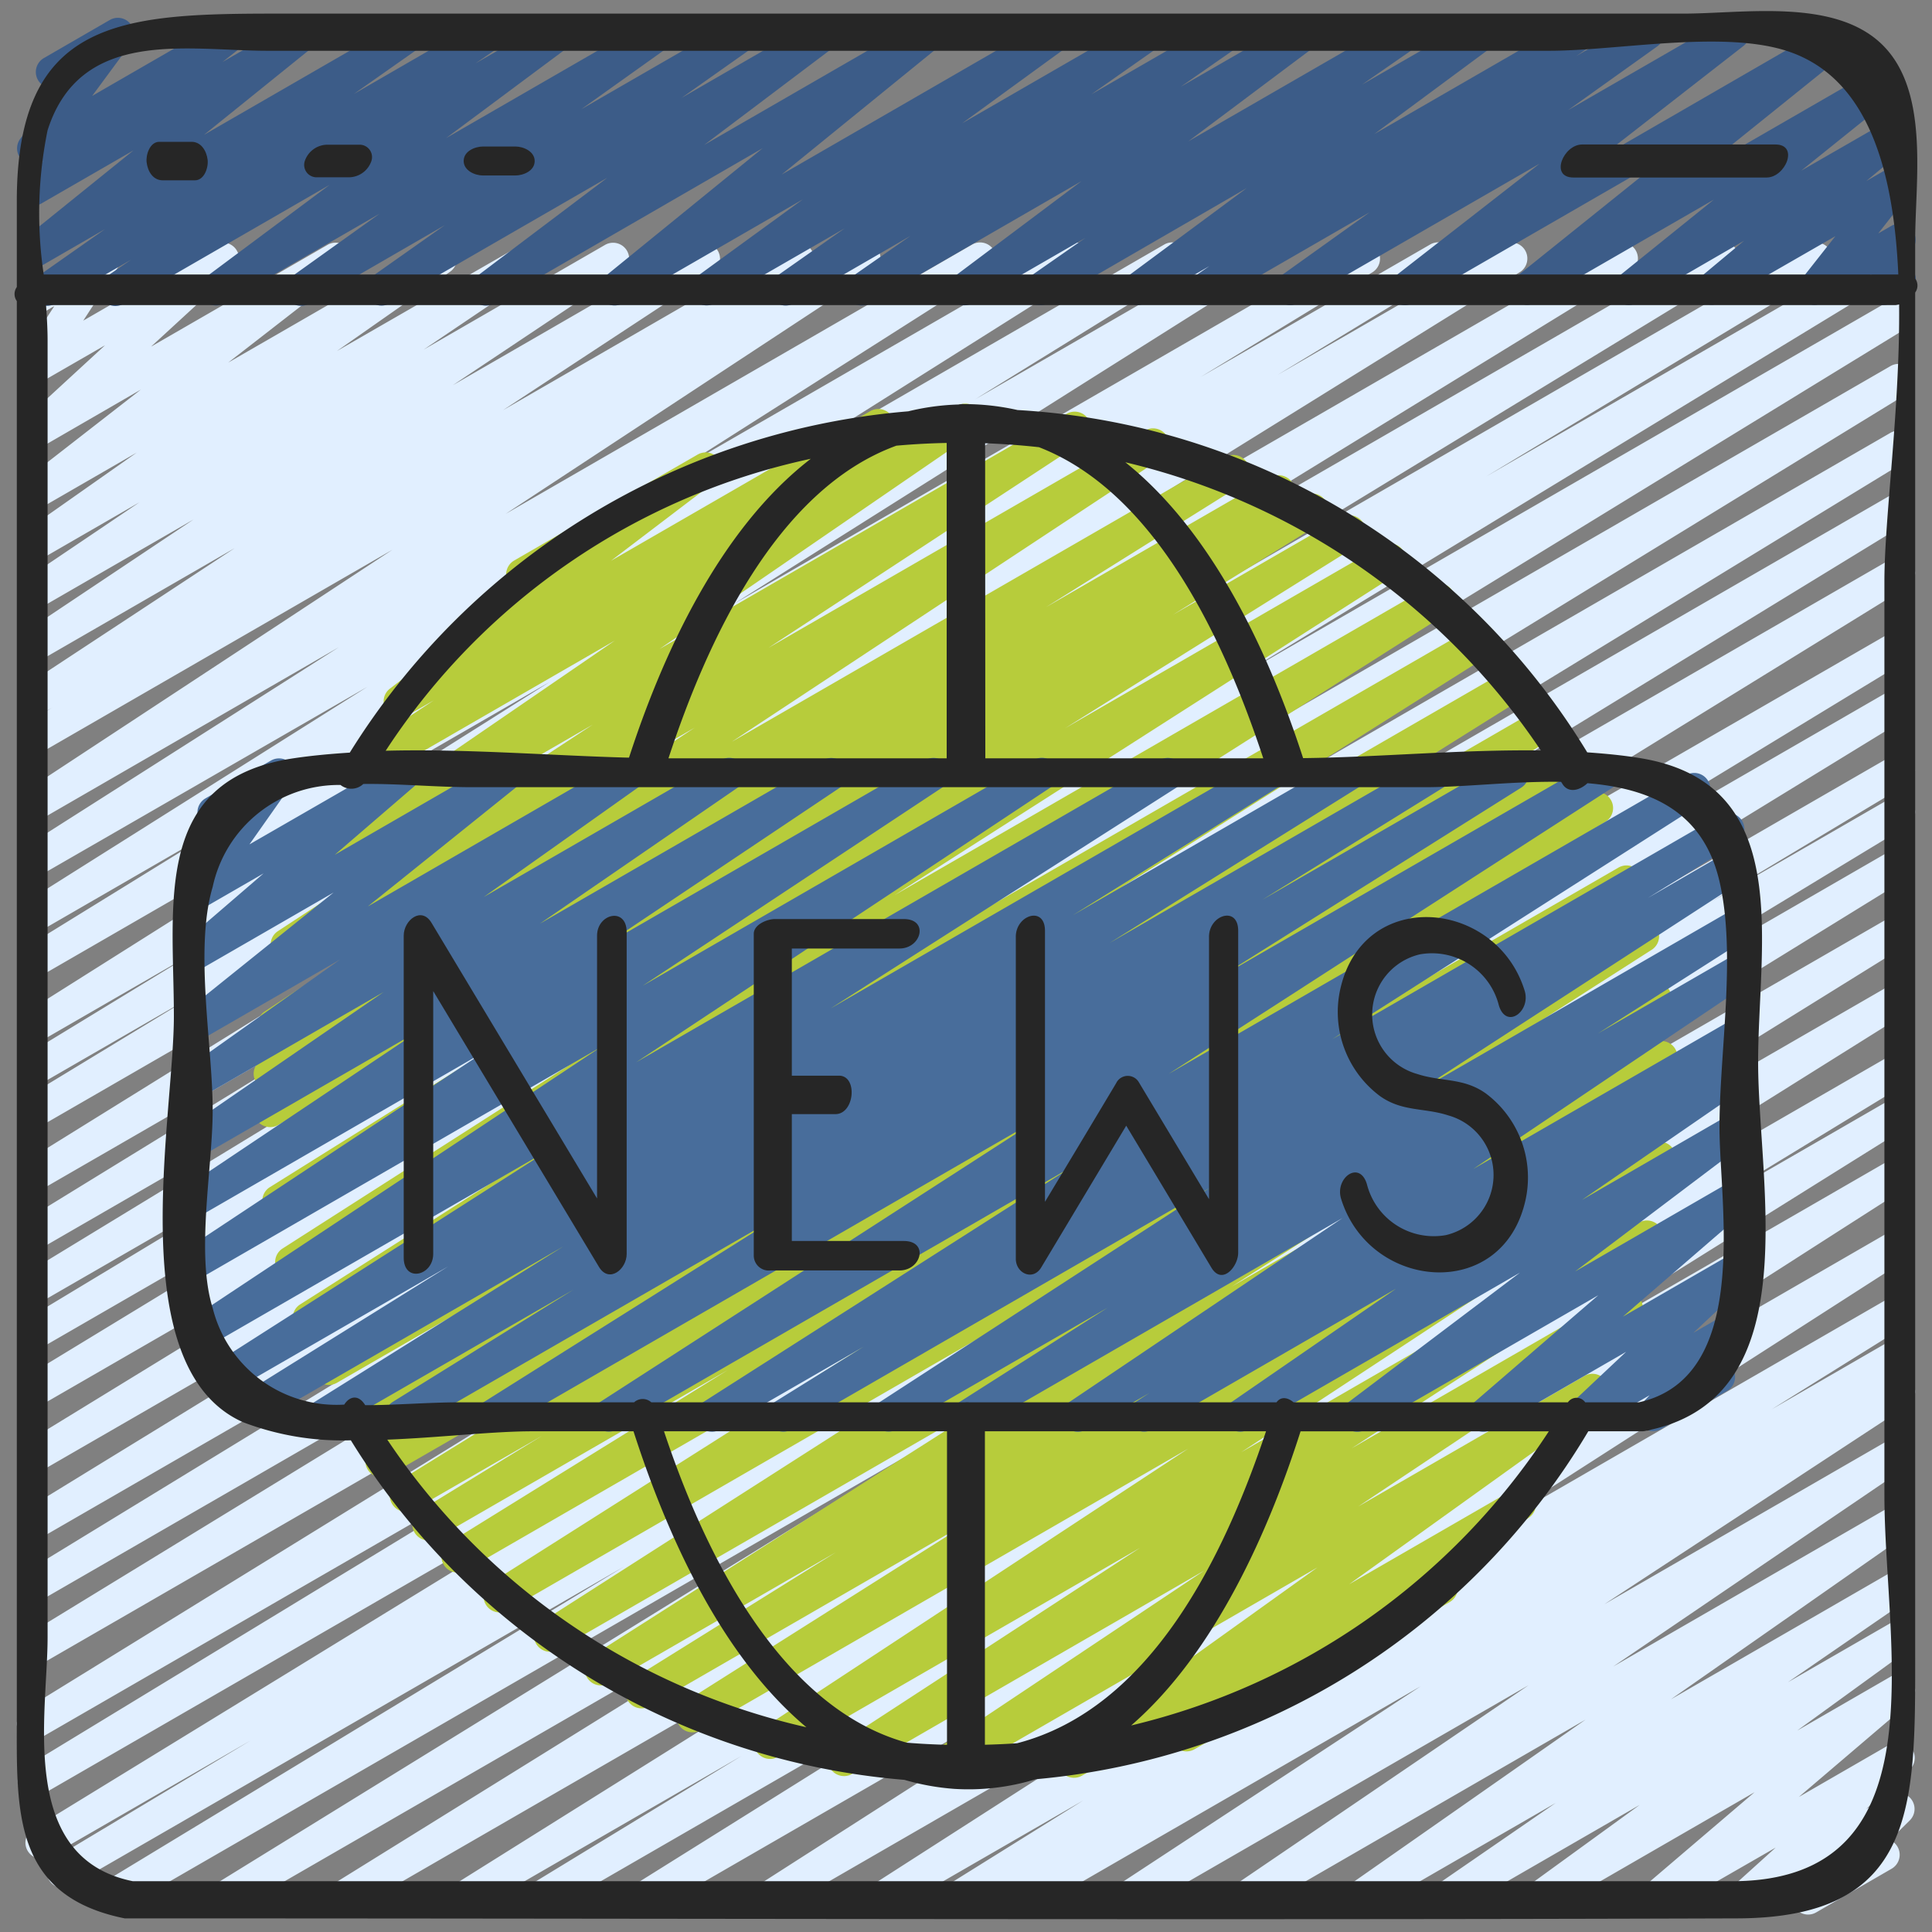 <?xml version="1.0" encoding="UTF-8"?>
<svg xmlns="http://www.w3.org/2000/svg" id="icons" viewBox="0 0 60 60" width="512" height="512"><rect x="0" y="0" width="60" height="60" fill="#808080" stroke="none"/><path d="M6.9,59.47a.5.5,0,0,1-.262-.926l22.857-14.1L3.687,59.343a.5.5,0,0,1-.509-.861l16.213-9.836-17.2,9.928a.5.5,0,0,1-.507-.861L7.8,54.043,1.546,57.655a.5.5,0,0,1-.512-.859L26.38,41.258,1.28,55.749a.5.5,0,0,1-.509-.859L21.278,42.416l-20,11.546A.5.5,0,0,1,.768,53.1L29.4,35.445,1.28,51.68a.5.5,0,0,1-.51-.86L25.032,35.98,1.28,49.693a.5.5,0,0,1-.51-.859L24.236,34.5,1.28,47.753A.5.5,0,0,1,.769,46.9L26.43,31.161,1.28,45.681a.5.5,0,0,1-.51-.86L25.981,29.375,1.28,43.637a.5.5,0,0,1-.509-.86L20.843,30.565,1.28,41.859A.5.5,0,0,1,.772,41l10.5-6.335-10,5.771a.5.5,0,0,1-.509-.86l16.2-9.87L1.28,38.765a.5.5,0,0,1-.511-.859L18.785,26.84,1.28,36.946a.5.5,0,0,1-.513-.857l19.176-11.9L1.28,34.964a.5.5,0,0,1-.509-.86l5.25-3.19L1.28,33.651a.5.5,0,0,1-.509-.859L6.12,29.531,1.28,32.325a.5.5,0,0,1-.516-.855L17.073,21.178,1.28,30.3a.5.5,0,0,1-.512-.858l6.4-3.948-5.884,3.4a.5.5,0,0,1-.516-.856l10.643-6.709L1.28,27.168a.5.5,0,0,1-.518-.855L10.523,20.1,1.28,25.44a.5.5,0,0,1-.524-.85l11.433-7.518L1.28,23.37a.5.5,0,0,1-.515-.856l.851-.535-.336.194a.5.5,0,0,1-.524-.851l6.534-4.3-6.01,3.47a.5.5,0,0,1-.527-.848l5.259-3.512L1.28,18.863a.5.5,0,0,1-.529-.846L4.33,15.6,1.28,17.361a.5.5,0,0,1-.538-.841l3.505-2.465L1.28,15.768a.5.5,0,0,1-.556-.828L4.373,12.1,1.28,13.889a.5.5,0,0,1-.589-.8l2.572-2.367L1.28,11.865a.5.5,0,0,1-.669-.7L1.687,9.506,1.28,9.74a.5.5,0,0,1-.5-.865L2.992,7.6a.5.5,0,0,1,.669.705L2.586,9.957,6.675,7.6a.5.5,0,0,1,.589.8L4.691,10.765,10.18,7.6a.5.5,0,0,1,.556.827L7.087,11.261,13.436,7.6a.5.5,0,0,1,.538.842L10.465,10.9,16.2,7.6a.5.5,0,0,1,.53.846l-3.576,2.413L18.8,7.6a.5.5,0,0,1,.527.848l-5.263,3.514L21.622,7.6a.5.5,0,0,1,.524.85L15.62,12.739l8.913-5.145a.5.5,0,0,1,.516.856l-.847.531,2.4-1.387a.5.5,0,0,1,.525.85L15.7,15.961,30.193,7.593a.5.5,0,0,1,.519.854l-9.769,6.214L33.187,7.593a.5.5,0,0,1,.516.855L23.061,15.157l13.1-7.565a.5.5,0,0,1,.513.858L30.285,12.4l8.32-4.8a.5.5,0,0,1,.517.855L22.812,18.74,42.122,7.591a.5.5,0,0,1,.51.859l-5.349,3.26,7.136-4.119a.5.5,0,0,1,.51.86l-5.254,3.192,7.017-4.052a.5.5,0,0,1,.514.857L28.021,20.354,50.129,7.59a.5.5,0,0,1,.512.858l-18,11.056L53.278,7.589a.5.5,0,0,1,.51.859l-16.2,9.872L56.171,7.589a.5.5,0,0,1,.508.86l-10.52,6.345L58.064,7.921a.5.5,0,0,1,.51.859L38.514,20.985,58.72,9.319a.5.5,0,0,1,.51.86L34,25.635,58.72,11.364a.5.5,0,0,1,.511.859L33.586,27.946,58.72,13.436a.5.5,0,0,1,.51.859L35.746,28.64,58.72,15.377a.5.5,0,0,1,.51.859L34.984,31.066l23.736-13.7a.5.5,0,0,1,.512.859L30.6,35.879,58.72,19.645a.5.5,0,0,1,.509.859L38.722,32.978l20-11.546a.5.5,0,0,1,.511.858L33.871,37.838,58.72,23.492a.5.5,0,0,1,.507.862l-6.1,3.661,5.595-3.23a.5.5,0,0,1,.509.861L43.011,35.485,58.72,26.416a.5.5,0,0,1,.512.858l-22.856,14.1,22.344-12.9a.5.5,0,0,1,.513.857L37.256,42.979,58.72,30.588a.5.5,0,0,1,.515.856L38.17,44.639,58.72,32.774a.5.5,0,0,1,.51.86l-6.572,4.007,6.062-3.5a.5.5,0,0,1,.514.856l-14.9,9.314,14.382-8.3a.5.5,0,0,1,.519.853L42.273,47.734l16.447-9.5a.5.5,0,0,1,.52.854L45.475,47.93,58.72,40.283a.5.5,0,0,1,.514.857l-4.217,2.63,3.7-2.138a.5.5,0,0,1,.513.857l-.4.251a.5.5,0,0,1,.415.9L49.826,49.82l8.894-5.133a.5.5,0,0,1,.531.845L50.1,51.755,58.72,46.78a.5.5,0,0,1,.536.843L51.89,52.775l6.83-3.943a.5.5,0,0,1,.533.845l-3.728,2.566,3.2-1.844a.5.5,0,0,1,.544.837l-3.457,2.51,2.913-1.682a.5.5,0,0,1,.574.814l-3.435,2.929,2.861-1.651a.5.5,0,0,1,.585.8l-1.353,1.223.756-.436a.5.5,0,0,1,.6.788l-.619.612a.5.5,0,0,1,.052.892L56.4,59.393a.5.5,0,0,1-.6-.789l.056-.055-1.479.853a.5.5,0,0,1-.585-.8l1.353-1.223L51.631,59.4a.5.5,0,0,1-.574-.813l3.432-2.928L48.009,59.4a.5.5,0,0,1-.544-.837l3.459-2.511-5.8,3.348a.5.5,0,0,1-.533-.844l3.723-2.564L42.41,59.4a.5.5,0,0,1-.536-.842l7.369-5.155-10.388,6a.5.5,0,0,1-.531-.845l9.148-6.222L35.229,59.4a.5.5,0,0,1-.524-.85l9.415-6.181L31.94,59.4a.5.5,0,0,1-.513-.857l.033-.021-1.522.878a.5.5,0,0,1-.514-.856l4.218-2.63L27.6,59.4a.5.5,0,0,1-.521-.853l13.765-8.837L24.062,59.4a.5.5,0,0,1-.519-.853L40.505,47.68,20.2,59.4a.5.5,0,0,1-.514-.856l14.9-9.316L16.966,59.4a.5.5,0,0,1-.511-.859l6.575-4.009L14.6,59.4a.5.5,0,0,1-.516-.856L35.146,45.353,10.811,59.4a.5.5,0,0,1-.514-.857L32.274,44.9,7.148,59.4A.5.5,0,0,1,6.9,59.47Z" fill="#e1efff"/><path d="M29.057,55.443a.5.5,0,0,1-.278-.916l8.62-5.751L26.475,55.084a.5.5,0,0,1-.524-.852l9.456-6.164L24.163,54.56a.5.5,0,0,1-.524-.851L36.9,44.99,21.764,53.727a.5.5,0,0,1-.518-.856l9.146-5.783-10.217,5.9a.5.5,0,0,1-.515-.857l6.3-3.924L18.9,52.282a.5.5,0,0,1-.518-.854l13.431-8.557L17.318,51.238a.5.5,0,0,1-.519-.853l15.518-9.931L15.766,50.01a.5.5,0,0,1-.518-.855L30,39.8,14.466,48.766a.5.5,0,0,1-.514-.858L22.6,42.55l-9.039,5.219a.5.5,0,0,1-.512-.86l3.792-2.323-3.989,2.3a.5.5,0,0,1-.513-.858l8.539-5.284-8.792,5.075a.5.5,0,0,1-.518-.854L27.352,34.962,11.164,44.307a.5.5,0,0,1-.516-.857l12.568-7.869L10.474,42.938a.5.5,0,0,1-.517-.856l14.485-9.148L9.828,41.371a.5.5,0,0,1-.518-.854l15.359-9.765L9.289,39.631a.5.5,0,0,1-.519-.854L24.429,28.758,8.885,37.731a.5.5,0,0,1-.515-.856l9.1-5.689L8.7,36.249a.5.5,0,0,1-.513-.857l4.6-2.848-4.159,2.4a.5.5,0,0,1-.512-.858l.453-.278a.5.5,0,0,1-.453-.888l6.063-3.794L8.731,32.271a.5.5,0,0,1-.525-.849L21.572,22.6l-12.42,7.17a.5.5,0,0,1-.524-.851l9.777-6.413L9.843,27.45a.5.5,0,0,1-.533-.845l9.784-6.711-7.861,4.537a.5.5,0,0,1-.526-.85l2.764-1.831-.811.468a.5.5,0,0,1-.553-.83l4.017-3.057a.5.5,0,0,1-.155-.924l5.7-3.292a.5.5,0,0,1,.553.83l-3.246,2.47,8.054-4.649a.5.5,0,0,1,.527.849l-2.766,1.832L29.73,12.6a.5.5,0,0,1,.534.844l-9.782,6.711,12.637-7.3a.5.5,0,0,1,.525.851l-9.779,6.414,11.7-6.753a.5.5,0,0,1,.525.85l-13.364,8.82L38.041,14.2a.5.5,0,0,1,.516.857l-6.074,3.8,6.974-4.026a.5.5,0,0,1,.512.859l-.284.174.833-.48a.5.5,0,0,1,.512.857l-4.614,2.858,5.245-3.029a.5.5,0,0,1,.515.857l-9.1,5.69,9.84-5.68a.5.5,0,0,1,.52.853L27.781,27.8l16.661-9.619a.5.5,0,0,1,.519.854L29.6,28.8,45.764,19.47a.5.5,0,0,1,.516.855L31.792,29.476,46.88,20.765a.5.5,0,0,1,.516.856L34.823,29.493,47.8,22a.5.5,0,0,1,.517.854L32.526,32.865l16.209-9.357a.5.5,0,0,1,.513.857l-8.517,5.271,8.609-4.97a.5.5,0,0,1,.512.859l-3.79,2.323,3.74-2.16a.5.5,0,0,1,.513.858l-8.646,5.359,8.606-4.968a.5.5,0,0,1,.518.854L36.039,37.15l14.745-8.512a.5.5,0,0,1,.52.853L35.78,39.425l15.377-8.877a.5.5,0,0,1,.519.854l-13.43,8.556,13.108-7.567a.5.5,0,0,1,.514.857l-6.294,3.92,5.807-3.353a.5.5,0,0,1,.517.856l-9.14,5.78,8.528-4.924a.5.5,0,0,1,.525.851L38.547,45.1,50.9,37.968a.5.5,0,0,1,.524.851l-9.448,6.16,8.3-4.793a.5.5,0,0,1,.528.848l-8.621,5.751,7.032-4.059a.5.5,0,0,1,.541.838L41.9,49.2l5.046-2.912a.5.5,0,0,1,.535.844l-2.5,1.734a.5.5,0,0,1,.041.887L37.1,54.323a.5.5,0,0,1-.535-.844l.389-.269L33.6,55.146a.5.5,0,0,1-.541-.839l7.853-5.628-11.6,6.7A.494.494,0,0,1,29.057,55.443Z" fill="#b7cc3b"/><path d="M1.448,9.5a.5.5,0,0,1-.287-.909l2.1-1.475L1.28,8.26a.5.5,0,0,1-.564-.822L4.146,4.67,1.28,6.323A.5.5,0,0,1,.722,5.5L1.354,5l-.074.042a.5.5,0,0,1-.652-.73L1.833,2.685a.5.5,0,0,1-.47-.882L3.411.62a.5.5,0,0,1,.652.73l-1.2,1.628L6.983.6a.5.5,0,0,1,.559.826l-.632.5L9.2.6a.5.5,0,0,1,.565.821L6.335,4.188,12.553.6a.5.5,0,0,1,.537.841l-2.1,1.477L15,.6a.5.5,0,0,1,.532.845l-.766.524L17.141.6a.5.5,0,0,1,.548.834L13.855,4.288,20.248.6a.5.5,0,0,1,.541.84L18.054,3.391,22.892.6a.5.5,0,0,1,.538.84l-2.264,1.6L25.388.6a.5.5,0,0,1,.55.832L21.871,4.5,28.631.6a.5.5,0,0,1,.565.82l-4.92,4L32.624.6a.5.5,0,0,1,.544.837l-3.284,2.39L35.475.6a.5.5,0,0,1,.537.841L33.894,2.928,37.93.6a.5.5,0,0,1,.536.842l-1.8,1.254L40.3.6a.5.5,0,0,1,.55.833L36.905,4.389,43.473.6a.5.5,0,0,1,.535.842L42.3,2.627,45.819.6a.5.5,0,0,1,.548.834L42.68,4.163,48.855.6a.5.5,0,0,1,.532.845l-.435.295L50.93.6a.5.5,0,0,1,.541.839L48.7,3.419,53.588.6a.5.5,0,0,1,.557.827l-4.494,3.5L56.8.794a.5.5,0,0,1,.563.822L52.785,5.3l5.547-3.2a.5.5,0,0,1,.564.822L55.939,5.3,58.721,3.7a.5.5,0,0,1,.57.817L57.96,5.622l.769-.444a.5.5,0,0,1,.644.741l-1.042,1.33.41-.236a.5.5,0,0,1,.726.586l-.211.655a.493.493,0,0,1,.175.179.5.5,0,0,1-.183.682l-.5.288a.5.5,0,0,1-.726-.586l.093-.291L56.6,9.4a.5.5,0,0,1-.644-.741L57,7.334,53.405,9.4a.5.5,0,0,1-.57-.816l1.328-1.107L50.829,9.407a.5.5,0,0,1-.563-.822L53.224,6.2l-5.55,3.2a.5.5,0,0,1-.564-.822L51.692,4.9,43.877,9.41a.5.5,0,0,1-.557-.827l4.493-3.5-7.5,4.326a.5.5,0,0,1-.541-.839l2.767-1.979-4.886,2.82a.5.5,0,0,1-.531-.846l.435-.3-1.98,1.143a.5.5,0,0,1-.548-.834l3.69-2.733L32.543,9.416a.5.5,0,0,1-.535-.843l1.7-1.185-3.518,2.03a.5.5,0,0,1-.549-.833l3.944-2.958L27.019,9.419a.5.5,0,0,1-.537-.843l1.794-1.251-3.63,2.1a.5.5,0,0,1-.537-.842l2.122-1.491L22.188,9.422a.5.5,0,0,1-.543-.837l3.287-2.393-5.6,3.231a.5.5,0,0,1-.565-.82l4.917-4L15.34,9.426a.5.5,0,0,1-.551-.832L18.86,5.521,12.093,9.427a.5.5,0,0,1-.538-.841l2.258-1.593L9.6,9.429a.5.5,0,0,1-.541-.84L11.79,6.636,6.949,9.43A.5.5,0,0,1,6.4,8.6l3.835-2.858-6.4,3.694a.5.5,0,0,1-.532-.846l.768-.524L1.7,9.433A.494.494,0,0,1,1.448,9.5Z" fill="#3c5c88"/><path d="M15.284,44.47a.5.5,0,0,1-.266-.923l9.352-5.883L12.7,44.4a.5.5,0,0,1-.513-.857l5.621-3.49L10.274,44.4a.5.5,0,0,1-.514-.856l7.726-4.83L8.065,44.154a.5.5,0,0,1-.514-.857l6.364-3.965L6.978,43.337a.5.5,0,0,1-.52-.854l10.75-6.866L6.32,41.9a.5.5,0,0,1-.526-.849L18.672,32.51,6.28,39.664a.5.5,0,0,1-.526-.85l9.313-6.164L6.28,37.724a.5.5,0,0,1-.528-.848l7.32-4.9L6.28,35.894a.5.5,0,0,1-.533-.845l6.167-4.241L6.28,34.061a.5.5,0,0,1-.539-.841L10.56,29.8,6.28,32.271a.5.5,0,0,1-.563-.823l4.643-3.73L6.28,30.072a.5.5,0,0,1-.576-.811l2.482-2.137-1.906,1.1a.5.5,0,0,1-.659-.721l1.326-1.882-.083.048a.5.5,0,0,1-.5-.865l2.05-1.184a.5.5,0,0,1,.659.721L7.747,26.223,12.3,23.6a.5.5,0,0,1,.576.811l-2.48,2.136L15.5,23.6a.5.5,0,0,1,.564.822l-4.642,3.729L19.3,23.6a.5.5,0,0,1,.539.84l-4.817,3.418L22.4,23.6a.5.5,0,0,1,.534.844l-6.168,4.242L25.578,23.6a.5.5,0,0,1,.528.847L18.785,29.35,28.748,23.6a.5.5,0,0,1,.526.849l-9.315,6.165L32.109,23.6a.5.5,0,0,1,.527.849L19.757,32.99,36.026,23.6a.5.5,0,0,1,.52.853L25.793,31.319,39.169,23.6a.5.5,0,0,1,.515.857l-6.368,3.967L41.673,23.6a.5.5,0,0,1,.514.856L34.46,29.285,44.312,23.6a.5.5,0,0,1,.513.857L39.2,27.945,46.735,23.6a.5.5,0,0,1,.517.855L37.9,30.336,49.571,23.6a.5.5,0,0,1,.521.852l-13.8,8.9,16.064-9.275a.5.5,0,0,1,.519.855l-11.5,7.34,12.063-6.964a.5.5,0,0,1,.513.857l-2.773,1.722L53.71,26.42a.5.5,0,0,1,.522.851L43.972,33.93,53.72,28.3a.5.5,0,0,1,.518.854L49.63,32.093l4.09-2.361a.5.5,0,0,1,.529.848l-8.5,5.726,7.973-4.6a.5.5,0,0,1,.519.854l-.48.308a.5.5,0,0,1,.494.865l-5.125,3.531L53.72,34.61a.5.5,0,0,1,.551.832l-5.355,4.045,4.8-2.773a.5.5,0,0,1,.576.811L50.4,40.89l3.323-1.918a.5.5,0,0,1,.592.8L52.59,41.392l1.118-.646a.5.5,0,0,1,.613.776l-.74.782a.487.487,0,0,1,.237.21.5.5,0,0,1-.182.682l-2.05,1.184a.5.5,0,0,1-.613-.776l.258-.274L49.374,44.4a.5.5,0,0,1-.593-.8L50.5,41.982,46.312,44.4a.5.5,0,0,1-.576-.811l3.9-3.364L42.4,44.4a.5.5,0,0,1-.551-.832l5.355-4.045L38.759,44.4a.5.5,0,0,1-.533-.844l5.128-3.534L35.771,44.4a.5.5,0,0,1-.52-.853l.448-.288L33.722,44.4a.5.5,0,0,1-.53-.847l8.5-5.725L30.309,44.4a.5.5,0,0,1-.519-.854L34.4,40.611,27.832,44.4a.5.5,0,0,1-.522-.851l10.257-6.657-13,7.508a.5.5,0,0,1-.514-.857l2.773-1.722L22.354,44.4a.5.5,0,0,1-.519-.854l11.5-7.338L19.145,44.4a.5.5,0,0,1-.521-.852l13.8-8.9L15.534,44.4A.5.5,0,0,1,15.284,44.47Z" fill="#486d9b"/><path d="M59.478,51.458V9.085a.371.371,0,0,0,0-.435V7.465c0-1.848.45-4.617-1.011-6.066C56.985-.07,54.152.423,52.275.423H8.551C3.735.423.522.614.522,6.249V8.915a.371.371,0,0,0,0,.435V53.307c0,2.888-.157,5.562,3.351,6.27,16.694,0,33.389.055,50.083,0C59.523,59.559,59.478,56.066,59.478,51.458Zm-58-47.413C2.5.845,5.824,1.577,8.3,1.577H48.12c2.086,0,5.348-.642,7.357,0,2.54.811,3.331,3.706,3.477,6.948H1.358A12.875,12.875,0,0,1,1.478,4.045Zm52.3,54.378H4.127C.54,57.7,1.478,53.235,1.478,50.852V10.564c0-.331-.021-.7-.048-1.089H58.868a.588.588,0,0,0,.111-.021c.031,3.225-.457,6.629-.457,8.594V46.44C58.522,51.135,60.334,58.423,53.782,58.423Z" fill="#262626"/><path d="M50.971,23.55c-.545-.091-1.108-.145-1.678-.185A22.185,22.185,0,0,0,31.6,12.734a7.51,7.51,0,0,0-1.6-.184c-.022,0-.043,0-.065,0a.724.724,0,0,0-.169.012,7.5,7.5,0,0,0-1.56.212A22.621,22.621,0,0,0,10.863,23.373c-.593.039-1.18.091-1.752.177-4.4.661-3.711,4.528-3.711,8.015,0,3.126-1.623,10.915,2.141,12.6a8.651,8.651,0,0,0,3.355.565A22.325,22.325,0,0,0,28.088,55.275a7.431,7.431,0,0,0,1.56.281,7.106,7.106,0,0,0,2.516-.3A22.258,22.258,0,0,0,49.326,44.45h1.687a.681.681,0,0,0,.125-.02c.012,0,.022,0,.034,0s.021-.007.032-.009a.818.818,0,0,0,.079-.023C56.14,43.306,54.6,36.76,54.6,32.987,54.6,29.273,55.75,24.349,50.971,23.55Zm-3.119-.244c-2.464-.034-5.035.212-7.383.238-1.026-3.169-2.764-6.986-5.521-9.188A21.494,21.494,0,0,1,47.852,23.306ZM29.4,13.756V23.55h-8.64c1.173-3.566,3.325-8.343,7.078-9.709Q28.621,13.771,29.4,13.756Zm1.194.01q.838.03,1.672.122c3.679,1.423,5.8,6.125,6.966,9.662H30.6Zm-5.413.481c-2.829,2.18-4.6,6.064-5.647,9.283-2.453-.065-5.058-.281-7.556-.215A21.02,21.02,0,0,1,25.184,14.247ZM12.028,44.71c1.628-.064,3.265-.26,4.51-.26h3.136c1.007,3.127,2.678,6.938,5.369,9.191A21.318,21.318,0,0,1,12.028,44.71Zm27.29-.26c-1.289,3.854-3.561,8.606-7.731,9.688-.332.024-.664.037-1,.047V44.45ZM29.41,54.187c-.416-.011-.831-.032-1.246-.066-3.961-1.093-6.293-5.914-7.543-9.671H29.41Zm5.718-.6c2.625-2.278,4.292-6.089,5.262-9.136H48.1A21.4,21.4,0,0,1,35.128,53.586ZM50.9,43.55H49.23a.328.328,0,0,0-.538,0h-8.52c-.178-.152-.391-.19-.529,0H30.1a.819.819,0,0,0-.131,0H20.227a.4.4,0,0,0-.535,0h-5.4c-.979,0-1.988.089-2.95.089-.221-.358-.5-.262-.651-.018a3.96,3.96,0,0,1-4.086-3c-.53-1.686,0-4.369,0-6.143,0-2.006-.575-5,0-6.934a4.006,4.006,0,0,1,3.97-3.166.541.541,0,0,0,.708-.031c1.09-.014,2.255.1,3.39.1H44.262c1.218,0,2.751-.19,4.22-.166.012.022.027.042.04.063.182.3.54.206.778-.021,1.916.161,3.589.845,4.1,3.049.528,2.276,0,5.307,0,7.638C53.4,37.417,54.4,42.766,50.9,43.55Z" fill="#262626"/><path d="M5.054,5.6h1c.292,0,.423-.4.394-.638-.034-.275-.2-.558-.5-.558h-1c-.292,0-.423.4-.394.638C4.586,5.315,4.747,5.6,5.054,5.6Z" fill="#262626"/><path d="M9.84,5.506h1a.745.745,0,0,0,.69-.494.385.385,0,0,0-.37-.518h-1a.745.745,0,0,0-.69.494A.385.385,0,0,0,9.84,5.506Z" fill="#262626"/><path d="M15,5.45h1c.255,0,.6-.143.605-.443s-.342-.457-.6-.457h-1c-.255,0-.6.143-.605.443S14.742,5.45,15,5.45Z" fill="#262626"/><path d="M48.865,5.513h6c.58,0,1.018-1.026.27-1.026h-6C48.555,4.487,48.117,5.513,48.865,5.513Z" fill="#262626"/><path d="M18.542,29.059v8.16L13.4,28.657c-.311-.519-.862-.081-.862.4v10c0,.785.916.568.916-.118v-8.16L18.6,39.343c.311.519.862.081.862-.4v-10C19.458,28.156,18.542,28.373,18.542,29.059Z" fill="#262626"/><path d="M27.933,29.457c.683,0,.921-.915.134-.915h-4c-.236,0-.658.166-.658.46V39a.467.467,0,0,0,.524.455h4c.683,0,.921-.915.134-.915H24.591V34.6h1.353c.6,0,.7-1.194.112-1.194H24.591V29.457Z" fill="#262626"/><path d="M37.547,29.091v8.151l-2.168-3.613a.4.4,0,0,0-.717.012q-1.1,1.842-2.209,3.682V28.909c0-.788-.906-.495-.906.182v10c0,.455.534.7.791.268l2.638-4.4q1.322,2.2,2.645,4.409c.333.555.832-.031.832-.462v-10C38.453,28.121,37.547,28.414,37.547,29.091Z" fill="#262626"/><path d="M46.14,33.955c-.69-.49-1.375-.355-2.123-.6a1.919,1.919,0,0,1,.08-3.717,2.142,2.142,0,0,1,2.452,1.588c.233.753,1,.183.8-.46-.883-2.859-5.048-3.227-5.734-.007a3.259,3.259,0,0,0,1.243,3.282c.69.49,1.375.355,2.123.6a1.919,1.919,0,0,1-.08,3.717,2.142,2.142,0,0,1-2.452-1.588c-.233-.753-1-.183-.8.46.883,2.859,5.048,3.227,5.734.007A3.259,3.259,0,0,0,46.14,33.955Z" fill="#262626"/></svg>
